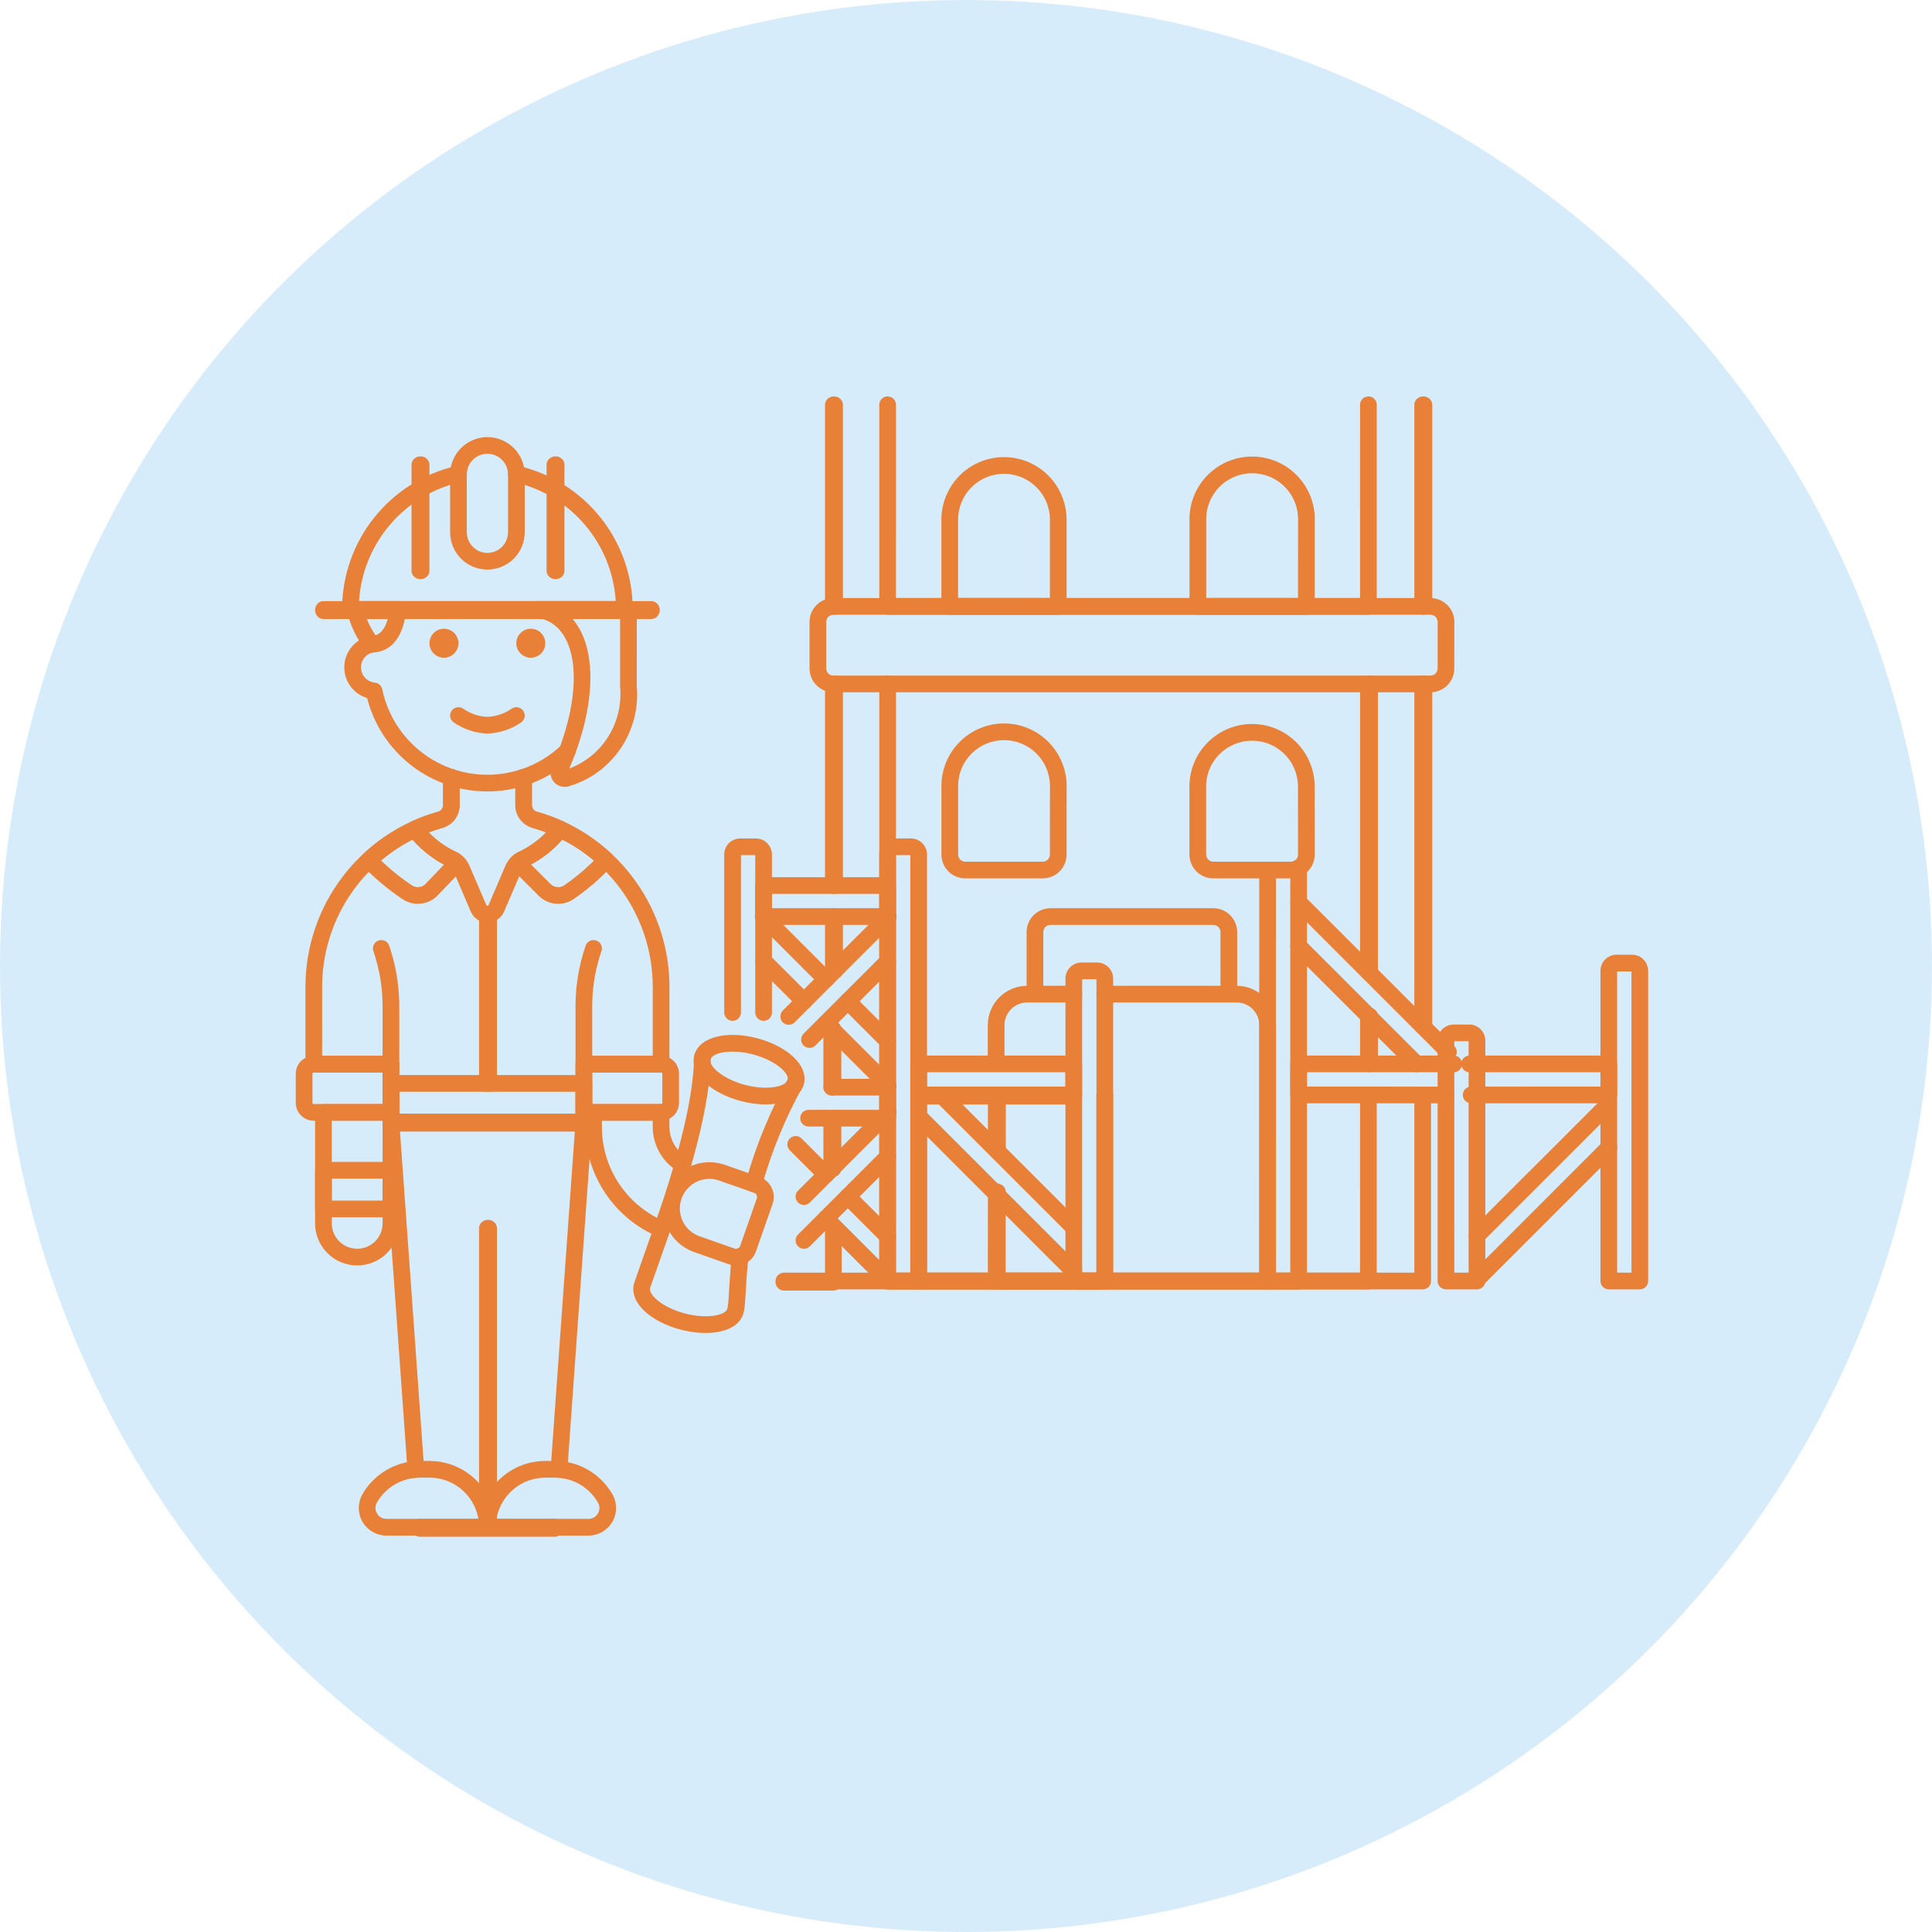 <?xml version="1.0" encoding="UTF-8"?>
<svg width="108px" height="108px" viewBox="0 0 108 108" version="1.1" xmlns="http://www.w3.org/2000/svg" xmlns:xlink="http://www.w3.org/1999/xlink">
    <title>3A430A37-6918-4A90-AA85-1874095481D2</title>
    <g id="Page-1" stroke="none" stroke-width="1" fill="none" fill-rule="evenodd">
        <g id="Loan" transform="translate(-244, -644)">
            <g id="Developers-icon" transform="translate(244, 644)">
                <circle id="Oval" fill="#D7ECFA" cx="54" cy="54" r="54"></circle>
                <g id="streamline-icon-construction-house-4@140x140" transform="translate(17, 22)" fill="#E88038" fill-rule="nonzero">
                    <path d="M3.684,13.552 C3.936,13.502 4.182,13.666 4.233,13.918 C4.279,14.15 4.146,14.376 3.928,14.451 L3.867,14.468 C3.451,14.551 3.159,14.927 3.18,15.351 C3.201,15.746 3.489,16.072 3.871,16.147 L3.954,16.159 C4.158,16.178 4.325,16.328 4.367,16.528 C4.812,18.664 6.38,20.39 8.463,21.038 C10.546,21.685 12.817,21.153 14.394,19.646 C14.581,19.468 14.876,19.475 15.054,19.661 C15.232,19.847 15.226,20.143 15.039,20.321 C13.216,22.062 10.593,22.677 8.186,21.929 C5.913,21.222 4.17,19.404 3.55,17.125 L3.524,17.021 L3.425,16.989 C2.797,16.761 2.337,16.195 2.258,15.513 L2.248,15.399 C2.203,14.512 2.814,13.727 3.684,13.552 Z" id="Path"></path>
                    <path d="M11.6,17.616 C11.812,17.47 12.102,17.522 12.249,17.734 C12.396,17.946 12.343,18.237 12.131,18.384 C11.581,18.765 10.933,18.981 10.229,19.006 C9.56,18.981 8.912,18.765 8.363,18.383 C8.151,18.236 8.098,17.946 8.245,17.734 C8.392,17.522 8.683,17.47 8.895,17.617 C9.298,17.897 9.773,18.055 10.229,18.073 C10.72,18.055 11.196,17.896 11.6,17.616 Z" id="Path"></path>
                    <path d="M7.82,13.147 C7.373,13.146 7.01,13.507 7.008,13.955 C7.007,14.402 7.369,14.766 7.816,14.767 C8.263,14.768 8.627,14.407 8.629,13.96 C8.629,13.512 8.268,13.149 7.82,13.147 L7.82,13.147 Z" id="Path"></path>
                    <path d="M12.675,13.147 C12.227,13.146 11.864,13.507 11.863,13.955 C11.861,14.402 12.223,14.766 12.67,14.767 C13.118,14.768 13.481,14.407 13.483,13.96 C13.483,13.512 13.122,13.149 12.675,13.147 L12.675,13.147 Z" id="Path"></path>
                    <path d="M8.521,4.043 C8.772,3.985 9.023,4.142 9.08,4.394 C9.137,4.645 8.98,4.895 8.729,4.952 C5.597,5.667 3.324,8.337 3.078,11.496 L3.071,11.603 L17.42,11.603 L17.413,11.496 C17.172,8.401 14.987,5.777 11.953,5 L11.766,4.954 C11.515,4.897 11.358,4.647 11.415,4.395 C11.473,4.144 11.723,3.987 11.974,4.044 C15.717,4.9 18.37,8.23 18.369,12.07 C18.369,12.306 18.193,12.501 17.966,12.532 L17.902,12.536 L2.589,12.536 C2.331,12.536 2.122,12.327 2.122,12.07 C2.121,8.229 4.776,4.897 8.521,4.043 Z" id="Path"></path>
                    <path d="M19.414,11.603 C19.672,11.603 19.881,11.827 19.881,12.103 C19.881,12.356 19.705,12.565 19.478,12.598 L19.414,12.603 L1.08,12.603 C0.822,12.603 0.613,12.379 0.613,12.103 C0.613,11.85 0.789,11.641 1.017,11.607 L1.08,11.603 L19.414,11.603 Z" id="Path"></path>
                    <path d="M6.505,3.511 C6.758,3.511 6.967,3.686 7.001,3.914 L7.005,3.978 L7.005,9.909 C7.005,10.167 6.781,10.376 6.505,10.376 C6.252,10.376 6.043,10.2 6.01,9.972 L6.005,9.909 L6.005,3.978 C6.005,3.72 6.229,3.511 6.505,3.511 Z" id="Path"></path>
                    <path d="M14.054,3.511 C14.307,3.511 14.516,3.686 14.549,3.914 L14.554,3.978 L14.554,9.909 C14.554,10.167 14.33,10.376 14.054,10.376 C13.801,10.376 13.592,10.2 13.558,9.972 L13.554,9.909 L13.554,3.978 C13.554,3.72 13.778,3.511 14.054,3.511 Z" id="Path"></path>
                    <path d="M10.246,2.434 L10.125,2.438 C9.017,2.509 8.162,3.418 8.162,4.518 L8.162,7.754 C8.162,8.307 8.381,8.837 8.772,9.228 C9.163,9.62 9.693,9.84 10.246,9.84 L10.393,9.834 C10.905,9.794 11.37,9.58 11.721,9.229 C12.112,8.838 12.332,8.307 12.332,7.754 L12.332,4.518 C12.332,3.965 12.112,3.435 11.721,3.044 C11.329,2.653 10.799,2.434 10.246,2.434 Z M10.17,3.37 L10.251,3.367 C10.552,3.367 10.845,3.488 11.061,3.704 C11.277,3.92 11.399,4.213 11.399,4.518 L11.399,7.754 C11.399,8.06 11.277,8.353 11.061,8.569 C10.867,8.763 10.61,8.881 10.337,8.903 L10.228,8.907 C9.941,8.906 9.648,8.785 9.432,8.569 C9.216,8.353 9.095,8.06 9.095,7.754 L9.095,4.518 C9.095,3.911 9.568,3.409 10.17,3.37 Z" id="Path"></path>
                    <path d="M5.234,11.603 L2.853,11.603 C2.552,11.603 2.33,11.883 2.399,12.176 C2.579,12.946 2.923,13.669 3.406,14.295 C3.494,14.41 3.631,14.477 3.775,14.477 C4.939,14.477 5.576,13.483 5.699,12.111 C5.723,11.838 5.508,11.603 5.234,11.603 Z M3.483,12.536 L4.689,12.536 L4.686,12.551 C4.561,13.064 4.327,13.398 4.009,13.506 L3.99,13.51 L3.895,13.366 C3.739,13.12 3.608,12.86 3.502,12.589 L3.483,12.536 Z" id="Path"></path>
                    <path d="M18.13,11.603 L13.057,11.603 C12.475,11.603 12.419,12.456 12.996,12.532 C15.323,12.838 15.822,16.472 13.845,20.87 C13.711,21.162 13.77,21.51 13.994,21.744 C14.218,21.979 14.563,22.053 14.864,21.932 C17.254,21.206 18.83,18.86 18.595,16.331 L18.597,12.07 C18.597,11.812 18.388,11.603 18.13,11.603 Z M17.663,12.536 L17.663,16.374 L17.676,16.542 C17.784,18.495 16.641,20.257 14.864,20.945 L14.824,20.959 L14.884,20.82 C16.337,17.347 16.361,14.2 15.033,12.629 L14.951,12.536 L17.663,12.536 Z" id="Path"></path>
                    <path d="M14.017,62.906 C14.275,62.906 14.483,63.13 14.483,63.406 C14.483,63.66 14.308,63.869 14.08,63.902 L14.017,63.906 L6.476,63.906 C6.219,63.906 6.01,63.683 6.01,63.406 C6.01,63.153 6.185,62.944 6.413,62.911 L6.476,62.906 L14.017,62.906 Z" id="Path"></path>
                    <path d="M59.528,34.319 C59.781,34.319 59.99,34.495 60.023,34.723 L60.028,34.786 L60.028,37.473 C60.028,37.731 59.804,37.94 59.528,37.94 C59.275,37.94 59.065,37.764 59.032,37.536 L59.028,37.473 L59.028,34.786 C59.028,34.528 59.252,34.319 59.528,34.319 Z" id="Path"></path>
                    <path d="M59.528,15.766 C59.781,15.766 59.99,15.941 60.023,16.169 L60.028,16.232 L60.028,32.331 C60.028,32.589 59.804,32.798 59.528,32.798 C59.275,32.798 59.065,32.622 59.032,32.395 L59.028,32.331 L59.028,16.232 C59.028,15.975 59.252,15.766 59.528,15.766 Z" id="Path"></path>
                    <path d="M32.619,15.766 C32.855,15.766 33.051,15.941 33.081,16.169 L33.086,16.232 L33.085,49.143 L59.027,49.143 L59.028,39.207 C59.028,38.971 59.203,38.776 59.431,38.745 L59.494,38.741 C59.731,38.741 59.926,38.916 59.957,39.144 L59.961,39.207 L59.961,49.61 C59.961,49.846 59.786,50.042 59.558,50.073 L59.494,50.077 L32.619,50.077 C32.383,50.077 32.188,49.901 32.157,49.673 L32.152,49.61 L32.152,16.232 C32.152,15.975 32.361,15.766 32.619,15.766 Z" id="Path"></path>
                    <path d="M50.827,28.77 C51.529,28.771 52.104,29.315 52.156,30.005 L52.159,30.104 L52.159,33.572 C52.159,33.829 51.95,34.038 51.693,34.038 C51.456,34.038 51.261,33.863 51.23,33.635 L51.226,33.572 L51.226,30.105 C51.226,29.905 51.08,29.74 50.89,29.708 L50.826,29.703 L41.723,29.703 C41.523,29.703 41.358,29.849 41.327,30.039 L41.321,30.104 L41.321,33.572 C41.321,33.829 41.113,34.038 40.855,34.038 C40.619,34.038 40.423,33.863 40.392,33.635 L40.388,33.572 L40.388,30.104 C40.389,29.401 40.932,28.826 41.622,28.774 L41.722,28.77 L50.827,28.77 Z" id="Path"></path>
                    <path d="M44.757,38.741 C44.993,38.741 45.189,38.916 45.219,39.144 L45.224,39.207 L45.224,49.61 C45.224,49.846 45.048,50.042 44.82,50.073 L44.757,50.077 L34.354,50.077 C34.118,50.077 33.923,49.901 33.892,49.673 L33.887,49.61 L33.887,39.207 C33.887,38.949 34.096,38.741 34.354,38.741 C34.59,38.741 34.786,38.916 34.817,39.144 L34.821,39.207 L34.821,49.143 L44.29,49.143 L44.29,39.207 C44.29,38.971 44.466,38.776 44.694,38.745 L44.757,38.741 Z" id="Path"></path>
                    <path d="M34.024,40.074 C34.188,39.91 34.444,39.893 34.626,40.025 L34.684,40.074 L43.359,48.749 C43.542,48.931 43.542,49.227 43.359,49.409 C43.195,49.573 42.94,49.589 42.757,49.458 L42.699,49.409 L34.024,40.734 C33.842,40.551 33.842,40.256 34.024,40.074 Z" id="Path"></path>
                    <path d="M35.279,38.877 C35.444,38.713 35.699,38.697 35.882,38.828 L35.939,38.877 L43.247,46.185 C43.43,46.367 43.43,46.663 43.247,46.845 C43.083,47.009 42.828,47.026 42.645,46.894 L42.587,46.845 L35.279,39.537 C35.097,39.355 35.097,39.059 35.279,38.877 Z" id="Path"></path>
                    <path d="M72.603,41.823 C72.785,41.641 73.08,41.641 73.262,41.823 C73.427,41.987 73.443,42.243 73.312,42.425 L73.263,42.483 L65.832,49.915 C65.65,50.097 65.355,50.097 65.172,49.915 C65.008,49.751 64.992,49.495 65.123,49.313 L65.172,49.255 L72.603,41.823 Z" id="Path"></path>
                    <path d="M72.351,39.625 C72.533,39.443 72.828,39.443 73.011,39.625 C73.175,39.789 73.191,40.045 73.06,40.227 L73.011,40.285 L65.894,47.401 C65.712,47.584 65.416,47.584 65.234,47.401 C65.07,47.237 65.053,46.982 65.185,46.799 L65.234,46.741 L72.351,39.625 Z" id="Path"></path>
                    <path d="M55.264,30.556 C55.428,30.392 55.684,30.375 55.866,30.506 L55.924,30.556 L62.512,37.143 C62.695,37.325 62.695,37.621 62.512,37.803 C62.348,37.967 62.093,37.983 61.91,37.852 L61.852,37.803 L55.264,31.216 C55.082,31.033 55.082,30.738 55.264,30.556 Z" id="Path"></path>
                    <path d="M55.264,28.1 C55.428,27.936 55.684,27.92 55.866,28.051 L55.924,28.1 L64.298,36.474 C64.48,36.656 64.48,36.952 64.298,37.134 C64.134,37.298 63.878,37.314 63.696,37.183 L63.638,37.134 L55.264,28.76 C55.082,28.578 55.082,28.282 55.264,28.1 Z" id="Path"></path>
                    <path d="M25.242,24.87 C25.481,24.867 25.712,24.96 25.883,25.127 C26.029,25.271 26.121,25.46 26.146,25.663 L26.152,25.766 L26.152,34.598 C26.152,34.856 25.943,35.065 25.685,35.065 C25.449,35.065 25.254,34.89 25.223,34.662 L25.219,34.598 L25.219,25.803 L24.419,25.803 L24.419,34.598 C24.419,34.835 24.243,35.03 24.015,35.061 L23.952,35.065 C23.716,35.065 23.521,34.89 23.49,34.662 L23.485,34.598 L23.485,25.771 C23.483,25.532 23.577,25.301 23.747,25.131 C23.892,24.986 24.082,24.896 24.281,24.875 L24.381,24.87 L25.242,24.87 Z" id="Path"></path>
                    <path d="M33.921,24.87 L33.055,24.87 C32.817,24.869 32.588,24.963 32.418,25.131 C32.249,25.299 32.153,25.527 32.152,25.765 L32.152,49.61 C32.152,49.868 32.361,50.077 32.619,50.077 L34.354,50.077 C34.612,50.077 34.821,49.868 34.821,49.61 L34.821,25.767 C34.82,25.528 34.725,25.3 34.556,25.132 C34.388,24.964 34.159,24.87 33.921,24.87 Z M33.887,25.803 L33.887,49.143 L33.085,49.143 L33.085,25.803 L33.887,25.803 Z" id="Path"></path>
                    <path d="M44.329,31.804 L43.463,31.804 C43.223,31.803 42.994,31.898 42.824,32.067 C42.655,32.236 42.56,32.465 42.56,32.705 L42.56,49.61 C42.56,49.868 42.769,50.077 43.027,50.077 L44.761,50.077 C45.019,50.077 45.227,49.868 45.227,49.61 L45.227,32.705 C45.225,32.207 44.824,31.806 44.329,31.804 Z M44.294,32.737 L44.294,49.143 L43.493,49.143 L43.493,32.737 L44.294,32.737 Z" id="Path"></path>
                    <path d="M55.594,26.053 C55.83,26.053 56.026,26.228 56.056,26.456 L56.061,26.519 L56.061,49.61 C56.061,49.846 55.885,50.042 55.657,50.073 L55.594,50.077 L53.86,50.077 C53.624,50.077 53.428,49.901 53.397,49.673 L53.393,49.61 L53.393,26.635 C53.393,26.377 53.602,26.169 53.86,26.169 C54.096,26.169 54.291,26.344 54.322,26.572 L54.327,26.635 L54.326,49.143 L55.127,49.143 L55.127,26.519 C55.127,26.283 55.303,26.088 55.531,26.057 L55.594,26.053 Z" id="Path"></path>
                    <path d="M74.234,31.369 L73.363,31.369 C72.867,31.372 72.467,31.774 72.466,32.27 L72.466,49.61 C72.466,49.868 72.675,50.077 72.933,50.077 L74.667,50.077 C74.924,50.077 75.133,49.868 75.133,49.61 L75.133,32.271 C75.133,31.773 74.731,31.37 74.234,31.369 Z M74.2,32.302 L74.2,49.143 L73.399,49.143 L73.399,32.302 L74.2,32.302 Z" id="Path"></path>
                    <path d="M65.133,35.271 L64.262,35.271 C64.023,35.272 63.795,35.367 63.626,35.536 C63.458,35.705 63.363,35.934 63.364,36.173 L63.364,49.61 C63.364,49.868 63.573,50.077 63.831,50.077 L65.564,50.077 C65.822,50.077 66.031,49.868 66.031,49.61 L66.031,36.172 C66.029,35.675 65.628,35.273 65.133,35.271 Z M65.097,36.204 L65.097,49.143 L64.297,49.143 L64.297,36.204 L65.097,36.204 Z" id="Path"></path>
                    <path d="M64.263,37.006 C64.521,37.006 64.729,37.215 64.729,37.473 C64.729,37.709 64.554,37.905 64.326,37.935 L64.263,37.94 L56.061,37.939 L56.061,38.74 L63.831,38.741 C64.067,38.741 64.262,38.916 64.293,39.144 L64.297,39.207 C64.297,39.443 64.122,39.639 63.894,39.67 L63.831,39.674 L55.594,39.674 C55.358,39.674 55.162,39.498 55.132,39.271 L55.127,39.207 L55.127,37.473 C55.127,37.237 55.303,37.042 55.531,37.011 L55.594,37.006 L64.263,37.006 Z" id="Path"></path>
                    <path d="M72.933,37.006 C73.169,37.006 73.364,37.182 73.395,37.41 L73.399,37.473 L73.399,39.207 C73.399,39.443 73.224,39.639 72.996,39.67 L72.933,39.674 L65.239,39.674 C64.981,39.674 64.772,39.465 64.772,39.207 C64.772,38.971 64.948,38.776 65.176,38.745 L65.239,38.741 L72.465,38.74 L72.465,37.939 L65.15,37.94 C64.914,37.94 64.719,37.764 64.688,37.536 L64.684,37.473 C64.684,37.237 64.859,37.042 65.087,37.011 L65.15,37.006 L72.933,37.006 Z" id="Path"></path>
                    <path d="M32.619,38.307 C32.855,38.307 33.051,38.482 33.081,38.71 L33.086,38.773 L33.086,40.507 C33.086,40.744 32.91,40.939 32.682,40.97 L32.619,40.974 L28.201,40.974 C27.943,40.974 27.734,40.765 27.734,40.507 C27.734,40.271 27.91,40.076 28.137,40.045 L28.201,40.041 L32.152,40.04 L32.152,39.239 L29.495,39.24 C29.259,39.24 29.064,39.064 29.033,38.837 L29.029,38.773 C29.029,38.537 29.204,38.342 29.432,38.311 L29.495,38.307 L32.619,38.307 Z" id="Path"></path>
                    <path d="M43.023,37.006 L34.354,37.006 C34.096,37.006 33.887,37.215 33.887,37.473 L33.887,39.207 C33.887,39.465 34.096,39.674 34.354,39.674 L43.023,39.674 C43.281,39.674 43.49,39.465 43.49,39.207 L43.49,37.473 C43.49,37.215 43.281,37.006 43.023,37.006 Z M42.556,37.939 L42.556,38.74 L34.821,38.74 L34.821,37.939 L42.556,37.939 Z" id="Path"></path>
                    <path d="M32.619,27.037 L25.683,27.037 C25.425,27.037 25.216,27.245 25.216,27.503 L25.216,29.236 C25.216,29.494 25.425,29.703 25.683,29.703 L32.619,29.703 C32.877,29.703 33.086,29.494 33.086,29.236 L33.086,27.503 C33.086,27.245 32.877,27.037 32.619,27.037 Z M32.152,27.969 L32.152,28.769 L26.149,28.769 L26.149,27.969 L32.152,27.969 Z" id="Path"></path>
                    <path d="M59.494,0.16 C59.731,0.16 59.926,0.336 59.957,0.564 L59.961,0.627 L59.961,11.899 C59.961,12.135 59.786,12.33 59.558,12.361 L59.494,12.365 L32.619,12.365 C32.383,12.365 32.188,12.19 32.157,11.962 L32.152,11.899 L32.152,0.627 C32.152,0.369 32.361,0.16 32.619,0.16 C32.855,0.16 33.051,0.336 33.081,0.564 L33.086,0.627 L33.085,11.432 L59.027,11.432 L59.028,0.627 C59.028,0.391 59.203,0.195 59.431,0.165 L59.494,0.16 Z" id="Path"></path>
                    <path d="M62.962,11.432 L29.587,11.432 C29.233,11.432 28.894,11.572 28.644,11.822 C28.394,12.072 28.253,12.411 28.253,12.765 L28.253,15.364 C28.252,15.717 28.392,16.057 28.643,16.308 C28.893,16.559 29.233,16.699 29.587,16.699 L62.962,16.699 C63.315,16.7 63.655,16.559 63.906,16.309 C64.157,16.058 64.298,15.718 64.297,15.364 L64.298,12.765 C64.298,12.411 64.157,12.071 63.906,11.821 C63.655,11.571 63.316,11.431 62.962,11.432 Z M29.586,12.365 L62.964,12.365 C63.07,12.365 63.172,12.407 63.247,12.482 C63.323,12.557 63.365,12.659 63.365,12.765 L63.364,15.364 C63.364,15.471 63.322,15.573 63.247,15.648 C63.171,15.724 63.069,15.766 62.963,15.766 L29.587,15.766 C29.48,15.766 29.378,15.724 29.303,15.648 C29.228,15.573 29.186,15.471 29.186,15.365 L29.186,12.765 C29.186,12.659 29.228,12.557 29.303,12.482 C29.378,12.407 29.48,12.365 29.586,12.365 Z" id="Path"></path>
                    <path d="M52.991,18.472 C51.105,18.472 49.557,19.966 49.491,21.851 L49.491,25.767 C49.49,26.121 49.631,26.461 49.881,26.712 C50.132,26.962 50.472,27.103 50.827,27.102 L55.161,27.102 C55.898,27.101 56.495,26.504 56.495,25.767 L56.491,21.867 C56.425,19.966 54.877,18.472 52.991,18.472 Z M52.991,19.406 C54.374,19.406 55.509,20.501 55.558,21.884 L55.561,25.768 C55.561,25.989 55.382,26.168 55.16,26.169 L50.826,26.169 C50.718,26.169 50.616,26.127 50.541,26.052 C50.466,25.976 50.424,25.874 50.424,25.768 L50.424,21.868 C50.472,20.501 51.607,19.406 52.991,19.406 Z" id="Path"></path>
                    <path d="M51.208,4.011 C50.107,4.664 49.45,5.866 49.495,7.146 L49.495,11.899 C49.495,12.157 49.704,12.365 49.961,12.365 L56.028,12.365 C56.286,12.365 56.495,12.157 56.495,11.899 L56.495,7.129 C56.539,5.866 55.882,4.664 54.781,4.011 C53.68,3.358 52.31,3.358 51.208,4.011 Z M54.43,4.893 C55.121,5.358 55.544,6.132 55.563,6.965 L55.561,11.432 L50.428,11.432 L50.428,7.129 C50.395,6.175 50.877,5.293 51.684,4.814 C52.492,4.335 53.497,4.335 54.305,4.814 L54.43,4.893 Z" id="Path"></path>
                    <path d="M37.348,4.037 C36.298,4.655 35.648,5.772 35.623,6.983 L35.623,11.899 C35.623,12.157 35.832,12.365 36.09,12.365 L42.157,12.365 C42.415,12.365 42.623,12.157 42.623,11.899 L42.623,6.98 C42.594,5.76 41.943,4.651 40.899,4.037 C39.803,3.392 38.444,3.392 37.348,4.037 Z M40.55,4.92 C41.243,5.382 41.67,6.154 41.69,6.991 L41.69,11.432 L36.557,11.432 L36.557,7.129 C36.534,6.186 37.018,5.314 37.821,4.841 C38.625,4.368 39.622,4.368 40.426,4.841 L40.55,4.92 Z" id="Path"></path>
                    <path d="M39.126,18.442 C37.227,18.442 35.674,19.957 35.626,21.856 L35.626,25.767 C35.625,26.12 35.765,26.46 36.016,26.711 C36.266,26.962 36.607,27.103 36.961,27.102 L41.289,27.102 C42.026,27.102 42.623,26.504 42.623,25.767 L42.626,21.868 C42.579,19.957 41.026,18.442 39.126,18.442 Z M39.126,19.375 C40.52,19.375 41.659,20.486 41.693,21.879 L41.69,25.767 C41.69,25.989 41.51,26.169 41.289,26.169 L36.96,26.169 C36.853,26.169 36.751,26.127 36.676,26.052 C36.601,25.977 36.559,25.875 36.56,25.769 L36.56,21.868 C36.594,20.486 37.733,19.375 39.126,19.375 Z" id="Path"></path>
                    <path d="M28.839,45.785 C29.003,45.621 29.259,45.604 29.442,45.736 L29.499,45.785 L32.979,49.262 C33.161,49.445 33.161,49.74 32.979,49.922 C32.815,50.086 32.559,50.103 32.377,49.972 L32.319,49.922 L28.84,46.445 C28.657,46.263 28.657,45.967 28.839,45.785 Z" id="Path"></path>
                    <path d="M30.065,44.559 C30.229,44.394 30.484,44.378 30.667,44.509 L30.725,44.558 L32.95,46.781 C33.132,46.964 33.132,47.259 32.95,47.441 C32.786,47.606 32.53,47.622 32.348,47.491 L32.29,47.442 L30.065,45.219 C29.883,45.036 29.883,44.741 30.065,44.559 Z" id="Path"></path>
                    <path d="M27.15,41.643 C27.314,41.479 27.57,41.462 27.752,41.593 L27.81,41.643 L29.499,43.331 C29.682,43.513 29.682,43.809 29.5,43.991 C29.336,44.155 29.08,44.171 28.897,44.04 L28.84,43.991 L27.15,42.303 C26.968,42.121 26.968,41.825 27.15,41.643 Z" id="Path"></path>
                    <path d="M32.324,39.849 C32.506,39.667 32.801,39.667 32.984,39.849 C33.148,40.013 33.164,40.269 33.033,40.451 L32.984,40.509 L28.271,45.219 C28.089,45.402 27.793,45.402 27.611,45.219 C27.447,45.055 27.431,44.799 27.562,44.617 L27.611,44.559 L32.324,39.849 Z" id="Path"></path>
                    <path d="M32.294,42.33 C32.476,42.147 32.771,42.147 32.954,42.33 C33.118,42.494 33.134,42.749 33.003,42.932 L32.954,42.99 L28.271,47.672 C28.089,47.854 27.793,47.854 27.611,47.672 C27.447,47.508 27.431,47.252 27.562,47.07 L27.611,47.012 L32.294,42.33 Z" id="Path"></path>
                    <path d="M25.357,31.388 C25.521,31.224 25.777,31.208 25.959,31.339 L26.017,31.388 L28.271,33.64 C28.453,33.822 28.453,34.118 28.271,34.3 C28.107,34.464 27.852,34.481 27.669,34.35 L27.611,34.3 L25.357,32.048 C25.175,31.866 25.175,31.571 25.357,31.388 Z" id="Path"></path>
                    <path d="M28.839,34.867 C29.004,34.703 29.259,34.686 29.442,34.817 L29.499,34.867 L32.975,38.342 C33.157,38.525 33.157,38.82 32.975,39.002 C32.811,39.166 32.555,39.183 32.373,39.052 L32.315,39.002 L28.839,35.527 C28.657,35.344 28.657,35.049 28.839,34.867 Z" id="Path"></path>
                    <path d="M30.063,33.64 C30.227,33.476 30.483,33.46 30.665,33.591 L30.723,33.64 L32.954,35.871 C33.136,36.053 33.136,36.349 32.954,36.531 C32.79,36.695 32.534,36.711 32.352,36.58 L32.294,36.531 L30.063,34.3 C29.881,34.118 29.881,33.823 30.063,33.64 Z" id="Path"></path>
                    <path d="M25.334,28.911 C25.498,28.747 25.754,28.731 25.936,28.862 L25.994,28.911 L29.497,32.414 C29.679,32.596 29.679,32.892 29.497,33.074 C29.333,33.238 29.077,33.254 28.895,33.123 L28.837,33.074 L25.334,29.571 C25.152,29.389 25.152,29.093 25.334,28.911 Z" id="Path"></path>
                    <path d="M32.294,31.41 C32.476,31.227 32.771,31.227 32.954,31.41 C33.118,31.574 33.134,31.829 33.003,32.012 L32.954,32.07 L28.581,36.442 C28.399,36.624 28.103,36.624 27.921,36.442 C27.757,36.278 27.741,36.022 27.872,35.84 L27.921,35.782 L32.294,31.41 Z" id="Path"></path>
                    <path d="M32.324,28.928 C32.506,28.746 32.801,28.746 32.984,28.928 C33.148,29.092 33.164,29.348 33.033,29.53 L32.984,29.588 L27.419,35.151 C27.237,35.333 26.941,35.333 26.759,35.15 C26.595,34.986 26.579,34.731 26.71,34.548 L26.759,34.49 L32.324,28.928 Z" id="Path"></path>
                    <path d="M29.619,15.766 C29.872,15.766 30.081,15.941 30.115,16.169 L30.119,16.232 L30.119,27.503 C30.119,27.761 29.895,27.97 29.619,27.97 C29.366,27.97 29.157,27.794 29.124,27.567 L29.119,27.503 L29.119,16.232 C29.119,15.975 29.343,15.766 29.619,15.766 Z" id="Path"></path>
                    <path d="M62.53,38.741 C62.766,38.741 62.961,38.916 62.992,39.144 L62.996,39.207 L62.996,49.61 C62.996,49.846 62.821,50.042 62.593,50.073 L62.53,50.077 L29.586,50.077 C29.349,50.077 29.154,49.901 29.123,49.673 L29.119,49.61 L29.119,46.576 C29.119,46.318 29.328,46.109 29.586,46.109 C29.822,46.109 30.017,46.285 30.048,46.513 L30.052,46.576 L30.052,49.143 L62.063,49.143 L62.063,39.207 C62.063,38.971 62.238,38.776 62.466,38.745 L62.53,38.741 Z" id="Path"></path>
                    <path d="M62.563,15.766 C62.816,15.766 63.025,15.941 63.058,16.169 L63.063,16.232 L63.063,35.367 C63.063,35.624 62.839,35.833 62.563,35.833 C62.31,35.833 62.101,35.658 62.067,35.43 L62.063,35.367 L62.063,16.232 C62.063,15.975 62.287,15.766 62.563,15.766 Z" id="Path"></path>
                    <path d="M62.563,0.16 C62.816,0.16 63.025,0.336 63.058,0.564 L63.063,0.627 L63.063,11.899 C63.063,12.157 62.839,12.365 62.563,12.365 C62.31,12.365 62.101,12.19 62.067,11.962 L62.063,11.899 L62.063,0.627 C62.063,0.369 62.287,0.16 62.563,0.16 Z" id="Path"></path>
                    <path d="M29.619,0.16 C29.872,0.16 30.081,0.336 30.115,0.564 L30.119,0.627 L30.119,11.899 C30.119,12.157 29.895,12.365 29.619,12.365 C29.366,12.365 29.157,12.19 29.124,11.962 L29.119,11.899 L29.119,0.627 C29.119,0.369 29.343,0.16 29.619,0.16 Z" id="Path"></path>
                    <path d="M52.13,33.107 C53.302,33.108 54.261,34.025 54.326,35.182 L54.329,35.307 L54.329,49.61 C54.329,49.846 54.154,50.042 53.926,50.073 L53.863,50.077 L38.684,50.077 C38.426,50.077 38.217,49.868 38.217,49.61 C38.217,49.374 38.393,49.179 38.621,49.148 L38.684,49.143 L53.395,49.143 L53.396,35.307 C53.396,34.641 52.881,34.095 52.228,34.044 L52.129,34.04 L44.756,34.04 C44.498,34.04 44.289,33.831 44.289,33.574 C44.289,33.337 44.465,33.142 44.693,33.111 L44.756,33.107 L52.13,33.107 Z" id="Path"></path>
                    <path d="M43.027,33.107 C43.284,33.107 43.493,33.316 43.493,33.574 C43.493,33.81 43.318,34.005 43.09,34.036 L43.027,34.04 L40.424,34.04 C40.087,34.039 39.763,34.172 39.524,34.41 C39.312,34.621 39.182,34.9 39.156,35.195 L39.151,35.307 L39.151,37.271 C39.151,37.529 38.942,37.738 38.684,37.738 C38.448,37.738 38.252,37.563 38.221,37.335 L38.217,37.271 L38.217,35.306 C38.218,34.721 38.452,34.161 38.866,33.748 C39.246,33.37 39.75,33.145 40.28,33.111 L40.425,33.107 L43.027,33.107 Z" id="Path"></path>
                    <path d="M38.725,38.741 C38.978,38.741 39.187,38.916 39.22,39.144 L39.225,39.207 L39.225,42.285 C39.225,42.543 39.001,42.752 38.725,42.752 C38.472,42.752 38.262,42.576 38.229,42.349 L38.225,42.285 L38.225,39.207 C38.225,38.949 38.449,38.741 38.725,38.741 Z" id="Path"></path>
                    <path d="M38.723,44.159 C38.975,44.16 39.184,44.335 39.216,44.563 L39.221,44.626 L39.217,49.61 C39.217,49.868 38.994,50.077 38.719,50.077 C38.466,50.077 38.258,49.901 38.225,49.673 L38.221,49.61 L38.225,44.626 C38.225,44.368 38.448,44.159 38.723,44.159 Z" id="Path"></path>
                    <path d="M43.023,38.741 C43.281,38.741 43.49,38.964 43.49,39.241 C43.49,39.494 43.314,39.703 43.086,39.736 L43.023,39.741 L34.354,39.741 C34.096,39.741 33.887,39.517 33.887,39.241 C33.887,38.987 34.063,38.778 34.291,38.745 L34.354,38.741 L43.023,38.741 Z" id="Path"></path>
                    <path d="M29.619,28.77 C29.872,28.77 30.081,28.945 30.115,29.173 L30.119,29.236 L30.119,32.271 C30.119,32.528 29.895,32.737 29.619,32.737 C29.366,32.737 29.157,32.562 29.124,32.334 L29.119,32.271 L29.119,29.236 C29.119,28.979 29.343,28.77 29.619,28.77 Z" id="Path"></path>
                    <path d="M29.529,35.056 C29.782,35.056 29.991,35.231 30.024,35.459 L30.029,35.522 L30.029,38.773 C30.029,39.031 29.805,39.24 29.529,39.24 C29.275,39.24 29.066,39.064 29.033,38.837 L29.029,38.773 L29.029,35.522 C29.029,35.265 29.252,35.056 29.529,35.056 Z" id="Path"></path>
                    <path d="M29.529,40.041 C29.782,40.041 29.991,40.216 30.024,40.444 L30.029,40.507 L30.029,43.336 C30.029,43.594 29.805,43.803 29.529,43.803 C29.275,43.803 29.066,43.627 29.033,43.4 L29.029,43.336 L29.029,40.507 C29.029,40.25 29.252,40.041 29.529,40.041 Z" id="Path"></path>
                    <path d="M15.639,40.256 C15.897,40.256 16.106,40.48 16.106,40.756 C16.106,41.009 15.93,41.219 15.702,41.252 L15.639,41.256 L4.854,41.256 C4.597,41.256 4.388,41.032 4.388,40.756 C4.388,40.503 4.563,40.294 4.791,40.261 L4.854,40.256 L15.639,40.256 Z" id="Path"></path>
                    <path d="M19.956,39.717 C20.192,39.717 20.387,39.892 20.418,40.12 L20.422,40.183 L20.422,40.994 C20.422,41.694 20.796,42.341 21.402,42.691 C21.625,42.82 21.702,43.106 21.573,43.329 C21.444,43.552 21.159,43.628 20.936,43.5 C20.085,43.009 19.545,42.122 19.493,41.149 L19.489,40.995 L19.489,40.65 L16.645,40.65 L16.646,40.995 C16.646,43.231 17.945,45.257 19.963,46.194 L20.138,46.271 C20.375,46.372 20.486,46.646 20.385,46.883 C20.284,47.121 20.01,47.231 19.773,47.13 C17.373,46.111 15.793,43.789 15.716,41.195 L15.713,40.995 L15.713,40.183 C15.713,39.947 15.888,39.752 16.116,39.721 L16.179,39.717 L19.956,39.717 Z" id="Path"></path>
                    <path d="M27.072,38.26 C27.198,38.035 27.482,37.954 27.707,38.079 C27.932,38.204 28.013,38.488 27.888,38.713 C26.905,40.481 26.133,42.358 25.589,44.306 C25.519,44.554 25.262,44.699 25.014,44.629 C24.765,44.56 24.621,44.303 24.69,44.054 C25.254,42.036 26.054,40.091 27.072,38.26 Z" id="Path"></path>
                    <path d="M23.725,50.628 L23.8,49.434 C23.829,49.001 23.864,48.599 23.909,48.185 C23.937,47.929 24.167,47.743 24.424,47.771 C24.68,47.799 24.865,48.03 24.837,48.286 C24.808,48.553 24.783,48.816 24.762,49.086 L24.723,49.614 L24.663,50.596 L24.645,50.837 L24.625,51.035 L24.603,51.198 C24.599,51.222 24.595,51.246 24.591,51.269 L24.562,51.395 C24.287,52.449 22.703,52.761 21.033,52.322 C19.379,51.887 18.166,50.816 18.439,49.759 L18.517,49.527 L19.799,45.876 L20.044,45.155 L20.124,44.91 C20.494,43.772 20.811,42.699 21.069,41.683 C21.527,39.884 21.783,38.338 21.799,37.1 C21.802,36.842 22.014,36.636 22.272,36.64 C22.529,36.643 22.736,36.855 22.732,37.112 C22.715,38.436 22.448,40.049 21.974,41.914 C21.748,42.802 21.479,43.731 21.17,44.707 L20.888,45.572 L20.529,46.62 L19.342,49.995 C19.242,50.385 20.05,51.098 21.271,51.419 C22.504,51.744 23.561,51.535 23.66,51.157 L23.669,51.119 L23.686,51.021 L23.71,50.814 L23.725,50.628 Z" id="Path"></path>
                    <path d="M21.814,36.989 C21.539,38.042 22.752,39.109 24.409,39.548 C26.07,39.988 27.658,39.658 27.932,38.601 C28.209,37.55 26.998,36.483 25.34,36.042 C23.681,35.601 22.089,35.932 21.814,36.989 Z M25.1,36.944 C26.324,37.27 27.13,37.98 27.029,38.365 C26.929,38.751 25.873,38.97 24.648,38.646 C23.425,38.322 22.616,37.611 22.717,37.224 C22.817,36.839 23.877,36.619 25.1,36.944 Z" id="Path"></path>
                    <path d="M14.021,59.669 L13.484,59.669 C11.438,59.669 9.78,61.328 9.78,63.373 C9.78,63.631 9.989,63.84 10.247,63.84 L15.888,63.84 C16.424,63.844 16.926,63.566 17.21,63.107 C17.493,62.648 17.516,62.075 17.271,61.594 C16.612,60.401 15.37,59.668 14.021,59.669 Z M13.484,60.602 L14.021,60.602 C15.03,60.602 15.959,61.15 16.447,62.032 C16.537,62.209 16.528,62.436 16.416,62.617 L16.37,62.682 C16.254,62.824 16.078,62.908 15.892,62.906 L10.753,62.906 L10.767,62.831 C11.019,61.56 12.139,60.602 13.484,60.602 Z" id="Path"></path>
                    <path d="M7.013,59.669 L6.472,59.669 C5.124,59.669 3.883,60.401 3.231,61.581 C2.979,62.075 3.002,62.649 3.286,63.108 C3.569,63.567 4.072,63.845 4.612,63.84 L10.247,63.84 C10.505,63.84 10.714,63.631 10.714,63.373 C10.714,62.391 10.325,61.449 9.631,60.755 C8.937,60.06 7.995,59.669 7.013,59.669 Z M6.472,60.602 L7.013,60.602 C7.747,60.602 8.451,60.895 8.97,61.414 L9.078,61.528 C9.391,61.879 9.607,62.301 9.711,62.754 L9.741,62.906 L4.608,62.906 C4.39,62.908 4.192,62.799 4.08,62.617 C3.968,62.436 3.958,62.209 4.055,62.019 C4.536,61.15 5.464,60.602 6.472,60.602 Z" id="Path"></path>
                    <path d="M10.279,46.19 C10.533,46.19 10.742,46.366 10.775,46.594 L10.779,46.657 L10.779,63.373 C10.779,63.631 10.556,63.84 10.279,63.84 C10.026,63.84 9.817,63.664 9.784,63.436 L9.779,63.373 L9.779,46.657 C9.779,46.399 10.003,46.19 10.279,46.19 Z" id="Path"></path>
                    <path d="M15.639,38.098 L4.854,38.098 C4.597,38.098 4.388,38.307 4.388,38.565 L4.388,40.723 C4.388,40.981 4.597,41.19 4.854,41.19 L15.639,41.19 C15.897,41.19 16.106,40.981 16.106,40.723 L16.106,38.565 C16.106,38.307 15.897,38.098 15.639,38.098 Z M15.172,39.031 L15.172,40.256 L5.321,40.256 L5.321,39.031 L15.172,39.031 Z" id="Path"></path>
                    <path d="M4.854,39.717 L1.08,39.717 C0.822,39.717 0.613,39.926 0.613,40.183 L0.613,46.385 C0.613,47.685 1.667,48.739 2.967,48.739 C4.267,48.739 5.321,47.685 5.321,46.385 L5.321,40.183 C5.321,39.926 5.112,39.717 4.854,39.717 Z M1.546,40.65 L4.387,40.65 L4.388,46.385 C4.388,47.17 3.752,47.806 2.967,47.806 L2.866,47.802 C2.128,47.75 1.547,47.136 1.547,46.385 L1.546,40.65 Z" id="Path"></path>
                    <path d="M12.445,23.702 C12.515,23.454 12.773,23.31 13.021,23.381 C17.328,24.6 20.323,28.488 20.42,32.945 L20.422,33.172 L20.422,37.488 C20.422,37.724 20.247,37.92 20.019,37.95 L19.956,37.955 L16.105,37.955 L16.106,40.723 C16.106,40.959 15.93,41.154 15.702,41.185 L15.639,41.19 L4.853,41.19 C4.617,41.19 4.422,41.014 4.391,40.786 L4.387,40.723 L4.386,37.955 L0.541,37.955 C0.305,37.955 0.11,37.779 0.079,37.551 L0.075,37.488 L0.075,33.172 C0.073,28.619 3.098,24.62 7.479,23.381 C7.727,23.31 7.985,23.455 8.055,23.703 C8.125,23.951 7.981,24.208 7.733,24.279 C3.823,25.385 1.104,28.91 1.01,32.955 L1.008,33.172 L1.007,37.021 L4.853,37.021 C5.09,37.021 5.285,37.197 5.316,37.425 L5.32,37.488 L5.319,40.256 L15.172,40.256 L15.172,37.488 C15.172,37.252 15.348,37.056 15.576,37.026 L15.639,37.021 L19.489,37.021 L19.489,33.172 C19.49,29.11 16.84,25.533 12.975,24.34 L12.767,24.279 C12.519,24.208 12.375,23.95 12.445,23.702 Z" id="Path"></path>
                    <path d="M4.851,42.953 L1.081,42.953 C0.823,42.953 0.614,43.162 0.614,43.419 L0.614,45.579 C0.614,45.837 0.823,46.046 1.081,46.046 L4.851,46.046 C5.109,46.046 5.318,45.837 5.318,45.579 L5.318,43.419 C5.318,43.162 5.109,42.953 4.851,42.953 Z M4.385,43.886 L4.385,45.112 L1.547,45.112 L1.547,43.886 L4.385,43.886 Z" id="Path"></path>
                    <path d="M15.738,30.864 C15.822,30.621 16.087,30.491 16.331,30.575 C16.575,30.659 16.704,30.924 16.621,31.168 C16.313,32.061 16.142,32.995 16.111,33.938 L16.106,34.252 L16.106,37.488 C16.106,37.746 15.897,37.955 15.639,37.955 C15.403,37.955 15.207,37.779 15.177,37.551 L15.172,37.488 L15.172,34.252 C15.172,33.099 15.363,31.955 15.738,30.864 Z" id="Path"></path>
                    <path d="M4.164,30.575 C4.407,30.491 4.673,30.621 4.756,30.865 C5.092,31.846 5.28,32.871 5.314,33.907 L5.32,34.252 L5.32,37.488 C5.32,37.746 5.111,37.955 4.853,37.955 C4.617,37.955 4.422,37.779 4.391,37.551 L4.387,37.488 L4.387,34.252 C4.387,33.203 4.213,32.16 3.873,31.168 C3.79,30.924 3.92,30.658 4.164,30.575 Z" id="Path"></path>
                    <path d="M13.937,24.069 C13.439,24.716 12.797,25.239 12.062,25.594 C11.91,25.659 11.753,25.76 11.616,25.885 C11.419,26.064 11.411,26.372 11.6,26.56 L13.11,28.071 C13.627,28.59 14.438,28.674 15.05,28.271 C15.845,27.726 16.568,27.1 17.216,26.401 C17.39,26.213 17.38,25.919 17.193,25.743 C16.4,24.998 15.491,24.385 14.503,23.929 C14.305,23.838 14.07,23.896 13.937,24.069 Z M14.433,24.933 L14.699,25.074 C15.179,25.338 15.634,25.645 16.059,25.991 L16.199,26.109 L16.068,26.24 C15.591,26.701 15.077,27.121 14.53,27.497 L14.457,27.537 C14.233,27.642 13.955,27.597 13.771,27.412 L12.683,26.323 L12.881,26.214 C13.441,25.888 13.942,25.482 14.37,25.007 L14.433,24.933 Z" id="Path"></path>
                    <path d="M10.279,28.638 C10.533,28.638 10.742,28.814 10.775,29.041 L10.779,29.105 L10.779,38.565 C10.779,38.823 10.556,39.032 10.279,39.032 C10.026,39.032 9.817,38.856 9.784,38.628 L9.779,38.565 L9.779,29.105 C9.779,28.847 10.003,28.638 10.279,28.638 Z" id="Path"></path>
                    <path d="M19.956,37.021 L15.639,37.021 C15.381,37.021 15.172,37.23 15.172,37.488 L15.172,40.183 C15.172,40.441 15.381,40.65 15.639,40.65 L19.956,40.65 C20.223,40.65 20.479,40.543 20.667,40.353 C20.855,40.164 20.96,39.907 20.958,39.64 L20.958,38.026 C20.959,37.761 20.854,37.505 20.666,37.316 C20.478,37.127 20.222,37.021 19.956,37.021 Z M16.105,39.717 L16.105,37.955 L19.956,37.955 C19.974,37.955 19.992,37.962 20.005,37.975 C20.017,37.988 20.025,38.006 20.025,38.024 L20.025,39.643 C20.025,39.665 20.018,39.683 20.004,39.696 C19.991,39.709 19.973,39.717 19.955,39.717 L16.105,39.717 Z" id="Path"></path>
                    <path d="M4.853,37.021 L0.539,37.021 C0.274,37.021 0.018,37.126 -0.171,37.315 C-0.36,37.503 -0.466,37.758 -0.467,38.025 L-0.467,39.643 C-0.467,39.909 -0.361,40.166 -0.173,40.355 C0.016,40.544 0.272,40.65 0.539,40.65 L4.853,40.65 C5.111,40.65 5.32,40.441 5.32,40.183 L5.32,37.488 C5.32,37.23 5.111,37.021 4.853,37.021 Z M4.386,37.954 L4.386,39.717 L0.539,39.717 C0.52,39.717 0.502,39.709 0.488,39.695 C0.474,39.682 0.467,39.663 0.467,39.644 L0.467,38.026 C0.467,38.007 0.474,37.989 0.488,37.976 L0.503,37.964 C0.514,37.958 0.526,37.955 0.539,37.955 L4.386,37.954 Z" id="Path"></path>
                    <path d="M5.989,23.93 C5.002,24.386 4.094,24.999 3.302,25.744 C3.112,25.921 3.105,26.22 3.285,26.407 C3.957,27.106 4.703,27.73 5.509,28.269 C6.124,28.674 6.935,28.59 7.451,28.07 L8.9,26.554 C9.081,26.365 9.07,26.063 8.876,25.886 C8.739,25.762 8.583,25.661 8.413,25.587 C7.695,25.238 7.053,24.715 6.555,24.068 C6.422,23.896 6.187,23.838 5.989,23.93 Z M6.059,24.933 L6.123,25.006 C6.544,25.473 7.033,25.873 7.574,26.193 L7.821,26.332 L6.783,27.419 C6.586,27.617 6.266,27.65 6.025,27.491 L5.708,27.272 C5.289,26.974 4.889,26.649 4.51,26.3 L4.302,26.103 L4.436,25.991 C4.861,25.645 5.315,25.338 5.794,25.074 L6.059,24.933 Z" id="Path"></path>
                    <path d="M20.216,44.697 C19.751,46.025 20.433,47.481 21.751,47.973 L23.758,48.678 C24.049,48.781 24.372,48.765 24.654,48.631 C24.935,48.497 25.151,48.257 25.255,47.963 L26.188,45.297 C26.401,44.685 26.081,44.018 25.471,43.801 L23.469,43.098 C22.166,42.671 20.774,43.325 20.264,44.571 L20.216,44.697 Z M23.17,43.981 L25.16,44.681 C25.285,44.725 25.351,44.863 25.307,44.99 L24.374,47.654 C24.353,47.712 24.309,47.761 24.252,47.788 C24.195,47.816 24.13,47.819 24.07,47.798 L22.069,47.096 C21.236,46.784 20.8,45.854 21.097,45.006 C21.394,44.157 22.315,43.702 23.17,43.981 Z" id="Path"></path>
                    <path d="M4.821,40.257 C5.057,40.241 5.264,40.402 5.311,40.627 L5.32,40.69 L6.71,60.112 C6.729,60.369 6.535,60.593 6.278,60.611 C6.043,60.628 5.835,60.467 5.788,60.242 L5.779,60.179 L4.389,40.756 C4.37,40.499 4.564,40.276 4.821,40.257 Z" id="Path"></path>
                    <path d="M15.672,40.257 C15.908,40.274 16.09,40.463 16.105,40.693 L16.104,40.756 L14.714,60.177 C14.695,60.434 14.472,60.628 14.215,60.609 C13.979,60.592 13.797,60.403 13.783,60.174 L13.783,60.11 L15.173,40.69 C15.19,40.454 15.379,40.272 15.609,40.257 L15.672,40.257 Z" id="Path"></path>
                    <path d="M12.272,20.977 C12.511,20.977 12.708,21.154 12.739,21.384 L12.743,21.448 L12.743,23.009 C12.743,23.179 12.856,23.329 13.02,23.374 C13.528,23.516 14.024,23.698 14.504,23.919 C14.778,24.045 14.864,24.393 14.681,24.633 C14.096,25.398 13.339,26.015 12.442,26.449 C12.325,26.496 12.227,26.578 12.165,26.675 L12.131,26.736 L11.176,28.964 C11.017,29.335 10.652,29.575 10.248,29.575 C9.875,29.575 9.536,29.371 9.36,29.047 L9.32,28.964 L8.372,26.751 C8.308,26.613 8.193,26.505 8.021,26.435 C7.157,26.015 6.401,25.399 5.814,24.638 C5.629,24.398 5.715,24.049 5.99,23.923 C6.472,23.701 6.971,23.518 7.481,23.375 C7.625,23.335 7.73,23.215 7.754,23.073 L7.759,23.01 L7.759,21.453 C7.759,21.193 7.97,20.982 8.23,20.982 C8.469,20.982 8.666,21.16 8.697,21.389 L8.701,21.453 L8.701,23.011 C8.7,23.603 8.306,24.122 7.735,24.282 C7.55,24.334 7.367,24.391 7.185,24.455 L6.969,24.533 L6.998,24.563 C7.361,24.929 7.772,25.238 8.212,25.477 L8.402,25.575 C8.725,25.704 8.994,25.938 9.17,26.247 L9.231,26.367 L10.185,28.592 C10.196,28.617 10.221,28.634 10.248,28.634 C10.266,28.634 10.283,28.626 10.296,28.614 L10.311,28.593 L11.271,26.352 C11.436,25.998 11.729,25.72 12.062,25.588 C12.596,25.329 13.081,24.982 13.496,24.562 L13.525,24.531 L13.313,24.453 C13.223,24.421 13.132,24.391 13.041,24.363 L12.767,24.281 C12.228,24.131 11.846,23.66 11.805,23.111 L11.802,23.007 L11.802,21.448 C11.802,21.188 12.012,20.977 12.272,20.977 Z" id="Path"></path>
                    <path d="M29.586,49.143 C29.843,49.143 30.052,49.367 30.052,49.643 C30.052,49.897 29.877,50.106 29.649,50.139 L29.586,50.143 L26.815,50.143 C26.557,50.143 26.348,49.92 26.348,49.643 C26.348,49.39 26.524,49.181 26.751,49.148 L26.815,49.143 L29.586,49.143 Z" id="Path"></path>
                </g>
            </g>
        </g>
    </g>
</svg>